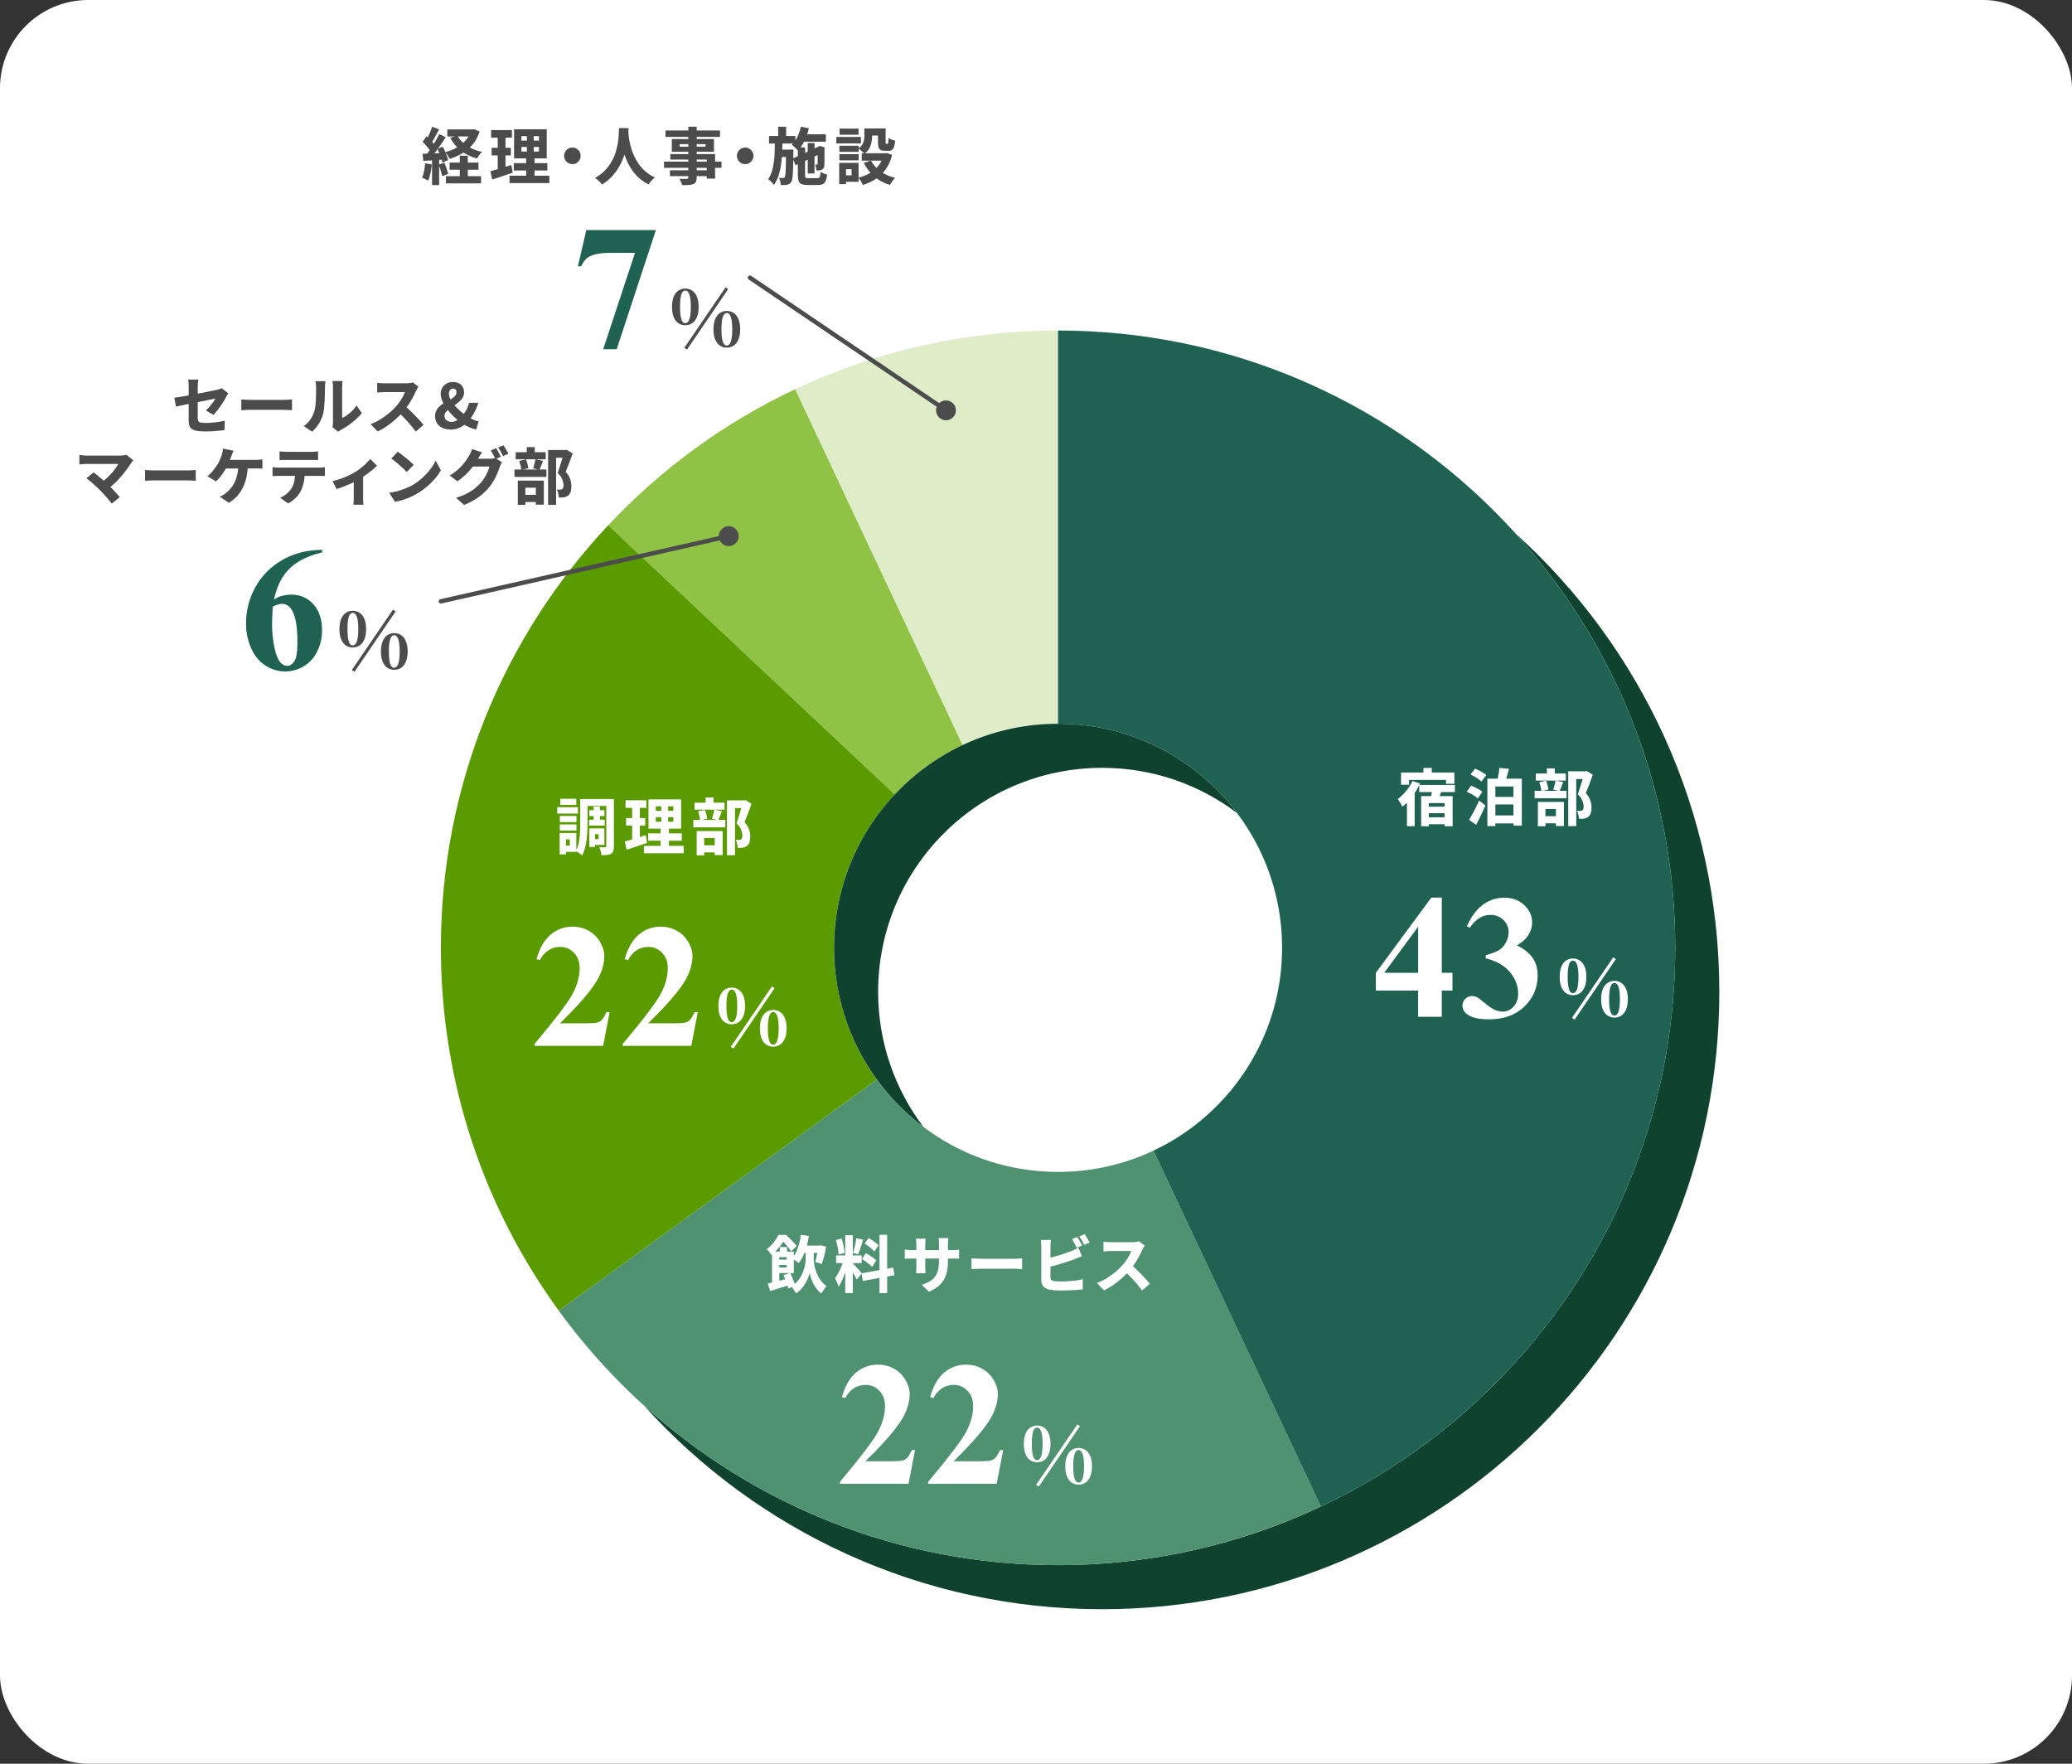 <?xml version="1.0" encoding="UTF-8"?><svg id="b" xmlns="http://www.w3.org/2000/svg" width="470" height="400" viewBox="0 0 470 400"><rect x="0" y="0" width="470" height="400" fill="#333333" stroke="none"/><defs><style>.d{fill:#599b00;}.d,.e,.f,.g,.h,.i,.j,.k{stroke-width:0px;}.e{fill:#4c4c4c;}.f{fill:#90c245;}.g{fill:#4e9272;}.h{fill:#deedc8;}.l{fill:none;stroke:#4c4c4c;stroke-linecap:round;stroke-miterlimit:10;}.i{fill:#fff;}.j{fill:#1f6252;}.k{fill:#0f432f;}</style></defs><g id="c"><rect class="i" width="470" height="400" rx="20" ry="20"/><path class="k" d="M343.87,121.09c22.46,24.83,36.13,57.75,36.13,93.87,0,77.32-62.68,140-140,140-36.12,0-69.03-13.68-93.87-36.13,25.62,28.33,62.66,46.13,103.87,46.13,77.32,0,140-62.68,140-140,0-41.2-17.8-78.25-46.13-103.87Z"/><path class="f" d="M180.39,88.26c-16.05,7.56-30.43,18.09-42.43,30.87l102.05,95.83-59.62-126.7Z"/><path class="h" d="M240,74.96c-21.32,0-41.53,4.78-59.62,13.3l59.62,126.7V74.96Z"/><path class="g" d="M126.74,297.25c25.45,34.97,66.7,57.71,113.26,57.71,21.32,0,41.53-4.78,59.62-13.3l-59.62-126.7-113.26,82.29Z"/><path class="d" d="M137.96,119.13c-23.53,25.05-37.95,58.75-37.95,95.83,0,30.76,9.93,59.19,26.74,82.29l113.26-82.29-102.05-95.83Z"/><path class="j" d="M380,214.96c0-77.32-62.68-140-140-140v140l59.62,126.7c47.5-22.39,80.38-70.7,80.38-126.7Z"/><circle class="i" cx="240" cy="214.96" r="50.82"/><path class="k" d="M199.19,224.96c0-28.07,22.75-50.82,50.82-50.82,11.48,0,22.07,3.81,30.58,10.24-9.28-12.29-24-20.24-40.58-20.24-28.07,0-50.82,22.75-50.82,50.82,0,16.58,7.95,31.31,20.24,40.58-6.42-8.51-10.24-19.1-10.24-30.58Z"/><line class="l" x1="214.68" y1="93.14" x2="170.12" y2="62.98"/><path class="e" d="M215.85,91.2c1.03.7,1.3,2.1.6,3.13s-2.1,1.3-3.13.6-1.3-2.1-.6-3.13c.7-1.03,2.1-1.3,3.13-.6Z"/><line class="l" x1="165.41" y1="121.56" x2="100.01" y2="136.38"/><path class="e" d="M164.8,119.39c1.21-.28,2.42.49,2.7,1.7s-.49,2.42-1.7,2.7c-1.21.28-2.42-.49-2.7-1.7s.49-2.42,1.7-2.7Z"/><path class="i" d="M359.84,221.54c0,2.97-1.42,4.16-3.04,4.16s-3.01-1.19-3.01-4.16,1.42-4.16,3.01-4.16,3.04,1.19,3.04,4.16ZM356.79,225.24c.67,0,1.26-.77,1.26-3.69s-.59-3.69-1.26-3.69-1.19.76-1.19,3.69.54,3.69,1.19,3.69ZM356.59,230.82l9.34-13.7.59.41-9.33,13.7-.61-.41ZM369.25,226.62c0,2.97-1.44,4.16-3.04,4.16s-3.02-1.19-3.02-4.16,1.42-4.16,3.02-4.16,3.04,1.19,3.04,4.16ZM366.21,230.31c.65,0,1.24-.77,1.24-3.69s-.59-3.69-1.24-3.69-1.21.76-1.21,3.69.54,3.69,1.21,3.69Z"/><path class="i" d="M312.09,220.62l12.58-17.05h2.38v17.05h2.42v4.04h-2.42v5.94h-5.37v-5.94h-9.59v-4.04ZM313.99,220.62h7.7v-10.45l-7.7,10.45Z"/><path class="i" d="M337.02,217.32v-.68c1.48-.43,2.51-.83,3.09-1.2.57-.37,1.07-.94,1.48-1.7.42-.76.62-1.53.62-2.31,0-1.08-.39-2.01-1.18-2.78-.79-.77-1.77-1.16-2.94-1.16-1.82,0-3.37.96-4.65,2.89l-.72-.25c.94-2.17,2.14-3.81,3.6-4.9s3.1-1.64,4.89-1.64,3.35.56,4.54,1.68c1.19,1.12,1.79,2.43,1.79,3.93,0,.98-.28,1.92-.83,2.82-.55.91-1.42,1.7-2.61,2.39,1.52.74,2.69,1.66,3.49,2.74.8,1.09,1.2,2.45,1.2,4.09,0,2.76-1,5.11-3,7.04-2,1.93-4.68,2.9-8.04,2.9-2.24,0-3.87-.37-4.9-1.11-.74-.52-1.11-1.19-1.11-2.01,0-.6.21-1.11.64-1.53.43-.42.92-.63,1.48-.63.43,0,.83.09,1.21.27.21.1.95.67,2.22,1.71s2.46,1.55,3.56,1.55c.96,0,1.79-.38,2.48-1.14.69-.76,1.04-1.73,1.04-2.9,0-1.78-.62-3.43-1.88-4.93s-3.08-2.54-5.49-3.12Z"/><path class="i" d="M320.39,177.13l1.72.57c-.3.66-.66,1.32-1.09,1.97-.43.65-.89,1.26-1.39,1.83-.5.57-1.01,1.06-1.52,1.48-.06-.14-.15-.32-.27-.55-.13-.22-.26-.45-.4-.68-.14-.23-.27-.41-.38-.54.45-.32.88-.69,1.29-1.13s.8-.9,1.16-1.41c.35-.5.65-1.02.88-1.55ZM317.8,175.2h12.11v2.56h-1.9v-.88h-8.39v1.09h-1.82v-2.77ZM319.14,180.14l1.64-1.64.11.06v8.81h-1.75v-7.22ZM321.93,178.02h8.09v1.62h-8.09v-1.62ZM322.36,180.56h7.15v6.83h-1.83v-5.26h-3.57v5.26h-1.75v-6.83ZM322.88,174.16h1.9v2.03h-1.9v-2.03ZM323.22,182.95h5.31v1.48h-5.31v-1.48ZM323.22,185.36h5.31v1.57h-5.31v-1.57ZM324.93,178.84l2.09.46c-.18.48-.35.94-.52,1.39-.17.45-.32.84-.46,1.16l-1.64-.45c.07-.24.14-.51.21-.81s.13-.6.19-.9c.06-.31.1-.59.13-.85Z"/><path class="i" d="M332.71,179.55l.99-1.37c.29.1.6.24.92.4.33.16.64.33.93.5.29.17.53.34.72.5l-1.06,1.51c-.17-.17-.39-.35-.67-.53-.28-.19-.58-.37-.9-.55-.32-.18-.63-.33-.93-.46ZM333.23,185.95c.22-.35.46-.77.72-1.25.26-.48.52-.98.8-1.53.28-.54.53-1.08.76-1.61l1.43,1.12c-.21.49-.42.98-.66,1.48-.23.5-.47,1-.71,1.48-.24.49-.48.96-.72,1.43l-1.62-1.13ZM333.56,175.66l1.04-1.34c.29.12.59.26.92.43.32.16.63.34.92.52.29.18.53.35.71.51l-1.12,1.48c-.17-.17-.39-.35-.66-.55-.28-.2-.57-.39-.89-.57-.32-.19-.62-.35-.91-.48ZM337.39,176.6h7.81v10.65h-1.9v-8.88h-4.1v8.99h-1.81v-10.77ZM338.3,180.73h5.71v1.72h-5.71v-1.72ZM338.3,184.93h5.71v1.81h-5.71v-1.81ZM340.1,174.16l2.2.2c-.16.62-.33,1.23-.51,1.82s-.35,1.09-.51,1.51l-1.74-.27c.08-.31.16-.65.24-1.03.07-.38.14-.76.2-1.15.06-.39.1-.75.12-1.08Z"/><path class="i" d="M348.1,179.35h7.25v1.68h-7.25v-1.68ZM348.38,175.43h6.8v1.6h-6.8v-1.6ZM348.86,181.87h5.89v5.46h-1.81v-3.86h-2.38v3.91h-1.71v-5.5ZM349.17,177.39l1.53-.32c.13.3.25.64.34,1.02.1.38.17.7.2.97l-1.61.38c-.02-.28-.07-.61-.16-.99-.09-.38-.19-.73-.3-1.05ZM349.5,185.11h4.24v1.61h-4.24v-1.61ZM350.88,174.26h1.81v2.18h-1.81v-2.18ZM352.86,177.03l1.72.36c-.15.38-.29.76-.43,1.12-.14.36-.26.67-.38.92l-1.44-.35c.07-.2.13-.41.2-.65.07-.24.13-.48.19-.73.06-.25.1-.47.14-.68ZM355.73,174.93h4.05v1.75h-2.23v10.68h-1.82v-12.43ZM359.3,174.93h.35l.29-.06,1.36.84c-.24.68-.5,1.4-.78,2.15-.28.75-.55,1.42-.8,2.01.36.41.64.81.82,1.19.18.38.31.75.37,1.09s.1.67.1.98c0,.54-.06.99-.19,1.34s-.32.62-.6.82c-.27.2-.6.32-.98.38-.16.02-.33.03-.51.03h-.58c0-.25-.05-.55-.12-.9-.07-.35-.18-.65-.33-.9.14,0,.27.02.39.02.12,0,.23,0,.33,0,.08,0,.17-.01.25-.04.08-.02.16-.05.24-.09.11-.07.19-.17.24-.32.05-.15.07-.34.07-.57,0-.37-.09-.8-.27-1.28-.18-.48-.53-.98-1.05-1.5.12-.34.25-.71.38-1.13.14-.42.27-.84.4-1.27.13-.43.25-.83.36-1.2.11-.37.19-.68.26-.91v-.66Z"/><path class="i" d="M238.29,327.47c0,2.97-1.42,4.16-3.04,4.16s-3.01-1.19-3.01-4.16,1.42-4.16,3.01-4.16,3.04,1.19,3.04,4.16ZM235.24,331.16c.67,0,1.26-.77,1.26-3.69s-.59-3.69-1.26-3.69-1.19.76-1.19,3.69.54,3.69,1.19,3.69ZM235.04,336.74l9.34-13.7.59.41-9.33,13.7-.61-.41ZM247.7,332.55c0,2.97-1.44,4.16-3.04,4.16s-3.02-1.19-3.02-4.16,1.42-4.16,3.02-4.16,3.04,1.19,3.04,4.16ZM244.66,336.24c.65,0,1.24-.77,1.24-3.69s-.59-3.69-1.24-3.69-1.21.76-1.21,3.69.54,3.69,1.21,3.69Z"/><path class="i" d="M206.11,336.52h-15.59v-.43c4.78-5.69,7.68-9.52,8.7-11.48,1.02-1.97,1.53-3.89,1.53-5.76,0-1.37-.42-2.5-1.27-3.41-.85-.9-1.88-1.36-3.11-1.36-2.01,0-3.56,1-4.67,3.01l-.72-.25c.7-2.5,1.77-4.35,3.2-5.55,1.43-1.2,3.09-1.8,4.96-1.8,1.34,0,2.56.31,3.67.94,1.11.62,1.97,1.48,2.6,2.57.62,1.09.94,2.11.94,3.06,0,1.73-.48,3.49-1.45,5.27-1.32,2.41-4.19,5.77-8.61,10.08h5.72c1.41,0,2.32-.06,2.74-.18.42-.12.77-.32,1.04-.6.27-.28.63-.87,1.07-1.77h.7l-1.48,7.66Z"/><path class="i" d="M226.11,336.52h-15.59v-.43c4.78-5.69,7.68-9.52,8.7-11.48,1.02-1.97,1.53-3.89,1.53-5.76,0-1.37-.42-2.5-1.27-3.41-.85-.9-1.88-1.36-3.11-1.36-2.01,0-3.56,1-4.67,3.01l-.72-.25c.7-2.5,1.77-4.35,3.2-5.55,1.43-1.2,3.09-1.8,4.96-1.8,1.34,0,2.56.31,3.67.94,1.11.62,1.97,1.48,2.6,2.57.62,1.09.94,2.11.94,3.06,0,1.73-.48,3.49-1.45,5.27-1.32,2.41-4.19,5.77-8.61,10.08h5.72c1.41,0,2.32-.06,2.74-.18.42-.12.77-.32,1.04-.6.27-.28.63-.87,1.07-1.77h.7l-1.48,7.66Z"/><path class="i" d="M176.57,280.07h.99v.34h.53v.49c-.21.35-.45.74-.73,1.16s-.62.85-1.02,1.28c-.39.43-.85.86-1.39,1.27-.07-.14-.17-.29-.29-.46-.12-.16-.25-.32-.39-.48s-.26-.28-.37-.36c.65-.47,1.2-.99,1.64-1.57.44-.58.78-1.13,1.02-1.67ZM174.14,291.1c.41-.08.89-.19,1.43-.33.54-.14,1.12-.28,1.72-.43.61-.15,1.21-.31,1.82-.48l.21,1.48c-.79.26-1.59.52-2.39.77-.8.25-1.54.49-2.22.7l-.57-1.71ZM175.12,283.86h1.65v7.77h-1.65v-7.77ZM176.14,283.86h3.93v4.86h-3.93v-1.26h2.31v-2.34h-2.31v-1.26ZM176.14,285.67h3.16v1.22h-3.16v-1.22ZM176.88,282.83h1.64v1.6h-1.64v-1.6ZM177.05,280.07h1.25c.27.24.56.51.85.81.3.3.59.6.87.89.28.29.51.56.7.81l-1.26,1.2c-.15-.22-.35-.49-.59-.8s-.5-.61-.77-.92c-.27-.3-.53-.56-.77-.78h-.28v-1.22ZM177.72,289.21l1.5-.52c.16.3.31.63.47.98.15.35.29.7.42,1.03.13.33.22.63.29.89l-1.61.63c-.05-.26-.13-.56-.25-.91s-.24-.7-.38-1.07-.28-.71-.43-1.03ZM183.68,283.15h.9v2.31c0,.29.03.63.08,1.04s.14.83.27,1.29c.13.46.31.92.52,1.39.22.47.49.91.82,1.34.33.42.72.81,1.18,1.16-.1.13-.23.3-.37.5-.14.2-.29.4-.43.61-.14.21-.26.39-.35.55-.32-.23-.61-.51-.87-.82-.26-.31-.49-.64-.7-.99-.21-.35-.38-.7-.52-1.06-.15-.35-.26-.69-.36-1.01-.09-.32-.15-.61-.18-.86-.06.31-.16.67-.32,1.08s-.37.84-.62,1.29c-.26.45-.56.88-.92,1.29s-.78.77-1.25,1.07c-.07-.14-.16-.31-.29-.51-.13-.2-.26-.4-.4-.59-.14-.19-.26-.34-.37-.46.53-.34.98-.72,1.36-1.15.37-.43.68-.88.93-1.35.25-.47.44-.94.58-1.41.14-.47.24-.9.3-1.32.06-.41.09-.77.09-1.06v-2.31h.94ZM181.67,280.05l1.81.27c-.2,1.23-.49,2.39-.87,3.46-.38,1.08-.86,1.97-1.43,2.68-.1-.09-.25-.21-.44-.34s-.38-.27-.58-.4c-.2-.13-.37-.23-.52-.29.55-.61.99-1.39,1.32-2.34.33-.95.57-1.96.71-3.04ZM181.63,282.49h4.4v1.67h-4.4v-1.67ZM185.57,282.49h.28l.28-.07,1.25.28c-.07.47-.15.94-.25,1.43-.1.49-.22.95-.34,1.38-.13.43-.26.82-.4,1.15l-1.47-.46c.09-.3.18-.64.27-1.03.08-.39.16-.79.24-1.21s.13-.82.15-1.19v-.28Z"/><path class="i" d="M191.4,285.64l1.01.5c-.11.48-.25.97-.4,1.49-.15.52-.32,1.03-.51,1.54s-.39.99-.6,1.45c-.21.46-.44.85-.67,1.19-.06-.2-.13-.41-.22-.64s-.19-.46-.3-.69c-.11-.23-.21-.43-.31-.61.28-.34.55-.75.81-1.25.26-.5.5-1.01.71-1.54.21-.53.38-1.01.49-1.45ZM189.61,281.23l1.29-.34c.12.34.23.7.32,1.1.09.4.17.78.24,1.15.07.37.11.71.13,1.02l-1.39.36c0-.3-.03-.64-.08-1.02-.06-.38-.13-.77-.22-1.18-.09-.4-.18-.77-.29-1.11ZM189.66,284.72h5.8v1.74h-5.8v-1.74ZM191.73,280.14h1.72v13.12h-1.72v-13.12ZM193.43,286.51c.08.07.2.17.34.33.14.15.3.32.47.51.17.19.34.38.51.57.17.19.32.36.45.52.13.15.22.27.28.34l-1.12,1.44c-.09-.2-.21-.43-.36-.7-.14-.27-.3-.55-.48-.83s-.34-.56-.5-.81c-.16-.26-.3-.47-.43-.65l.84-.71ZM194.24,280.81l1.55.34c-.12.38-.25.78-.37,1.18-.13.41-.25.79-.38,1.16s-.25.7-.37.99l-1.16-.32c.09-.31.19-.66.28-1.05s.18-.79.27-1.19c.08-.4.14-.77.18-1.11ZM195.42,288.78l7.2-1.29.28,1.72-7.18,1.3-.29-1.74ZM195.53,285.54l.87-1.33c.27.14.56.31.85.5.3.19.58.39.85.58.27.2.49.38.66.56l-.92,1.47c-.16-.17-.37-.36-.63-.57-.26-.21-.54-.43-.83-.64-.29-.21-.58-.4-.85-.57ZM196.14,282.01l.9-1.26c.26.16.53.34.82.53.28.2.56.39.81.59.26.2.46.39.61.57l-.97,1.4c-.14-.19-.33-.39-.57-.6-.24-.21-.5-.43-.78-.65-.28-.22-.55-.41-.81-.58ZM199.5,280.05h1.74v13.22h-1.74v-13.22Z"/><path class="i" d="M205.22,283.37c.09.02.21.04.36.06.15.02.32.04.53.06.2.02.42.03.65.03h9.16c.39,0,.71,0,.95-.03.24-.02.46-.05.68-.08v2.06c-.18-.02-.39-.03-.65-.04-.26,0-.58,0-.96,0h-9.17c-.24,0-.46,0-.64,0-.19,0-.35.01-.5.02s-.28.01-.4.01v-2.1ZM209.96,280.91c0,.15-.03.34-.05.57-.02.23-.03.49-.03.78v4.97c0,.21,0,.42.01.62,0,.2.02.37.03.52,0,.15.02.28.03.39h-2.17c.02-.11.03-.24.04-.39,0-.15.02-.32.03-.52,0-.2.01-.4.01-.62v-4.98c0-.21,0-.43-.03-.65-.02-.22-.04-.45-.07-.68h2.2ZM215.03,285.88c0,.85-.06,1.62-.19,2.32-.13.7-.35,1.34-.67,1.92s-.75,1.1-1.31,1.57c-.56.47-1.26.89-2.12,1.26l-1.65-1.55c.69-.24,1.28-.51,1.78-.79s.9-.63,1.21-1.05c.31-.42.54-.91.69-1.5.15-.58.22-1.29.22-2.12v-3.81c0-.29,0-.55-.02-.77-.01-.22-.04-.42-.06-.57h2.21c-.02.16-.04.35-.06.57-.02.22-.04.48-.04.77v3.75Z"/><path class="i" d="M220.36,285.39c.18,0,.41.02.69.04.28.02.57.03.86.04s.56.01.79.01h7.48c.33,0,.64-.01.94-.04.3-.03.55-.05.74-.06v2.45c-.17,0-.42-.03-.75-.05-.33-.02-.64-.04-.93-.04h-7.48c-.4,0-.82,0-1.26.03-.44.02-.8.04-1.08.06v-2.45Z"/><path class="i" d="M238.38,281.2c-.03.21-.05.47-.07.78-.02.3-.03.56-.03.76v6.97c0,.28.07.48.21.59.14.11.36.2.67.25.21.03.45.05.71.06.26,0,.54.01.84.01.36,0,.77,0,1.21-.03s.9-.05,1.36-.09c.46-.04.89-.1,1.29-.16.4-.07.75-.14,1.04-.21v2.27c-.45.07-.97.12-1.55.16s-1.18.07-1.79.09c-.6.02-1.16.03-1.69.03-.47,0-.91-.02-1.32-.05-.41-.03-.77-.07-1.08-.12-.63-.11-1.11-.35-1.46-.71s-.52-.85-.52-1.46v-7.6c0-.1,0-.25-.01-.43,0-.19-.02-.38-.04-.58-.01-.2-.03-.38-.05-.52h2.27ZM237.37,285.46c.46-.1.94-.22,1.44-.36s1.01-.28,1.51-.43c.5-.15.98-.31,1.44-.48.45-.16.86-.31,1.23-.45.25-.1.51-.22.77-.34s.54-.28.84-.46l.81,1.96c-.28.11-.58.23-.89.36-.31.13-.59.24-.82.34-.41.15-.88.31-1.4.49-.52.18-1.07.35-1.64.52-.57.17-1.14.33-1.7.48-.56.15-1.09.29-1.58.4v-2.03ZM244.36,280.54c.12.17.25.37.38.61.14.24.27.47.4.71.13.23.24.43.32.6l-1.23.53c-.15-.29-.32-.62-.51-.99s-.38-.69-.57-.96l1.2-.5ZM246.05,279.9c.12.18.25.39.39.62.14.24.28.47.41.7.13.23.24.42.32.58l-1.22.52c-.14-.29-.32-.62-.53-.99-.21-.37-.41-.68-.59-.94l1.22-.49Z"/><path class="i" d="M259.66,282.48c-.06.08-.14.22-.25.41-.11.19-.21.37-.28.52-.19.44-.42.93-.71,1.47-.28.54-.61,1.08-.97,1.63-.36.55-.74,1.06-1.16,1.53-.52.61-1.1,1.2-1.74,1.77-.63.57-1.3,1.11-2,1.6-.7.49-1.41.9-2.13,1.24l-1.61-1.67c.76-.28,1.49-.64,2.21-1.08s1.37-.92,1.98-1.42c.61-.5,1.12-.99,1.54-1.47.32-.35.61-.71.88-1.1s.5-.77.71-1.15c.21-.38.35-.73.45-1.04h-4.55c-.2,0-.41,0-.63.02s-.43.03-.63.04c-.2.01-.35.03-.46.04v-2.2c.15.02.33.04.55.05.22.01.44.03.65.04s.39.01.52.01h4.8c.34,0,.64-.02.92-.06.28-.04.49-.08.64-.13l1.26.94ZM256.48,286.77c.36.28.75.61,1.15.99.41.38.81.78,1.22,1.2.41.42.78.81,1.13,1.2s.63.71.85.98l-1.78,1.54c-.34-.49-.72-1-1.16-1.5-.44-.51-.9-1.02-1.39-1.53-.49-.51-.98-.99-1.48-1.43l1.46-1.44Z"/><path class="i" d="M169.01,228.14c0,2.97-1.42,4.16-3.04,4.16s-3.01-1.19-3.01-4.16,1.42-4.16,3.01-4.16,3.04,1.19,3.04,4.16ZM165.97,231.83c.67,0,1.26-.77,1.26-3.69s-.59-3.69-1.26-3.69-1.19.76-1.19,3.69.54,3.69,1.19,3.69ZM165.77,237.41l9.34-13.7.59.41-9.33,13.7-.61-.41ZM178.43,233.22c0,2.97-1.44,4.16-3.04,4.16s-3.02-1.19-3.02-4.16,1.42-4.16,3.02-4.16,3.04,1.19,3.04,4.16ZM175.39,236.91c.65,0,1.24-.77,1.24-3.69s-.59-3.69-1.24-3.69-1.21.76-1.21,3.69.54,3.69,1.21,3.69Z"/><path class="i" d="M136.84,237.19h-15.59v-.43c4.78-5.69,7.68-9.52,8.7-11.48,1.02-1.97,1.53-3.89,1.53-5.76,0-1.37-.42-2.5-1.27-3.41-.85-.9-1.88-1.36-3.11-1.36-2.01,0-3.56,1-4.67,3.01l-.72-.25c.7-2.5,1.77-4.35,3.2-5.55,1.43-1.2,3.09-1.8,4.96-1.8,1.34,0,2.56.31,3.67.94,1.11.62,1.97,1.48,2.6,2.57.62,1.09.94,2.11.94,3.06,0,1.73-.48,3.49-1.45,5.27-1.32,2.41-4.19,5.77-8.61,10.08h5.72c1.41,0,2.32-.06,2.74-.18.42-.12.77-.32,1.04-.6.27-.28.63-.87,1.07-1.77h.7l-1.48,7.66Z"/><path class="i" d="M156.84,237.19h-15.59v-.43c4.78-5.69,7.68-9.52,8.7-11.48,1.02-1.97,1.53-3.89,1.53-5.76,0-1.37-.42-2.5-1.27-3.41-.85-.9-1.88-1.36-3.11-1.36-2.01,0-3.56,1-4.67,3.01l-.72-.25c.7-2.5,1.77-4.35,3.2-5.55,1.43-1.2,3.09-1.8,4.96-1.8,1.34,0,2.56.31,3.67.94,1.11.62,1.97,1.48,2.6,2.57.62,1.09.94,2.11.94,3.06,0,1.73-.48,3.49-1.45,5.27-1.32,2.41-4.19,5.77-8.61,10.08h5.72c1.41,0,2.32-.06,2.74-.18.42-.12.77-.32,1.04-.6.27-.28.63-.87,1.07-1.77h.7l-1.48,7.66Z"/><path class="i" d="M126.4,183.06h4.7v1.46h-4.7v-1.46ZM126.95,188.93h1.44v4.83h-1.44v-4.83ZM126.99,185.05h3.77v1.39h-3.77v-1.39ZM126.99,186.97h3.77v1.39h-3.77v-1.39ZM127.08,181.16h3.64v1.39h-3.64v-1.39ZM127.85,188.93h2.88v4.27h-2.88v-1.44h1.4v-1.39h-1.4v-1.44ZM131.6,181.22h1.68v5.32c0,.56-.01,1.17-.04,1.83-.03.66-.09,1.33-.17,2-.09.68-.21,1.33-.38,1.96-.16.63-.38,1.2-.65,1.7-.09-.1-.23-.22-.41-.36-.18-.14-.37-.26-.55-.38-.19-.12-.35-.21-.48-.27.33-.6.56-1.27.7-2.02.14-.75.23-1.52.26-2.3.03-.78.05-1.5.05-2.16v-5.32ZM132.49,181.22h5.71v1.57h-5.71v-1.57ZM133.63,185.91h3.54v1.34h-3.54v-1.34ZM133.67,183.74h3.43v1.34h-3.43v-1.34ZM133.68,187.88h1.29v4.21h-1.29v-4.21ZM134.41,187.88h2.69v3.74h-2.69v-1.3h1.37v-1.13h-1.37v-1.3ZM134.65,182.91h1.43v3.78h-1.43v-3.78ZM137.53,181.22h1.72v10.71c0,.43-.04.78-.13,1.05-.09.27-.26.48-.51.63-.24.15-.54.24-.89.28-.35.04-.78.06-1.28.06-.02-.16-.05-.35-.1-.57s-.11-.44-.18-.66c-.07-.22-.14-.41-.22-.58.27.02.54.03.8.03h.55c.09,0,.16-.02.19-.06.03-.04.05-.1.05-.2v-10.7Z"/><path class="i" d="M141.72,190.83c.41-.1.88-.23,1.4-.38.52-.15,1.07-.31,1.65-.5.57-.18,1.14-.36,1.7-.54l.32,1.76c-.78.27-1.58.54-2.4.8-.82.27-1.57.51-2.25.74l-.42-1.89ZM141.89,181.5h4.72v1.72h-4.72v-1.72ZM142.01,185.53h4.35v1.71h-4.35v-1.71ZM143.39,182.18h1.76v8.58l-1.76.27v-8.85ZM146.07,191.84h9.03v1.68h-9.03v-1.68ZM147.03,189h7.62v1.67h-7.62v-1.67ZM147.1,181.31h7.41v6.61h-7.41v-6.61ZM148.76,182.88v1.01h3.98v-1.01h-3.98ZM148.76,185.33v1.04h3.98v-1.04h-3.98ZM150.01,181.96h1.55v5.25h.18v5.43h-1.9v-5.43h.17v-5.25Z"/><path class="i" d="M157.27,185.95h7.25v1.68h-7.25v-1.68ZM157.55,182.03h6.8v1.6h-6.8v-1.6ZM158.04,188.47h5.89v5.46h-1.81v-3.86h-2.38v3.91h-1.71v-5.5ZM158.35,183.99l1.53-.32c.13.3.25.64.34,1.02.1.38.17.7.2.97l-1.61.38c-.02-.28-.07-.61-.16-.99-.09-.38-.19-.73-.3-1.05ZM158.67,191.7h4.24v1.61h-4.24v-1.61ZM160.06,180.85h1.81v2.18h-1.81v-2.18ZM162.03,183.62l1.72.36c-.15.38-.29.76-.43,1.12-.14.36-.26.67-.38.92l-1.44-.35c.07-.2.13-.41.2-.65.07-.24.13-.48.19-.73.06-.25.1-.47.14-.68ZM164.9,181.52h4.05v1.75h-2.23v10.68h-1.82v-12.43ZM168.47,181.52h.35l.29-.06,1.36.84c-.24.68-.5,1.4-.78,2.15-.28.75-.55,1.42-.8,2.01.36.41.64.81.82,1.19.18.38.31.75.37,1.09s.1.67.1.98c0,.54-.06.99-.19,1.34s-.32.62-.6.82c-.27.2-.6.32-.98.38-.16.02-.33.03-.51.03h-.58c0-.25-.05-.55-.12-.9-.07-.35-.18-.65-.33-.9.14,0,.27.02.39.02.12,0,.23,0,.33,0,.08,0,.17-.01.25-.04.08-.02.16-.05.24-.09.11-.07.19-.17.24-.32.05-.15.07-.34.07-.57,0-.37-.09-.8-.27-1.28-.18-.48-.53-.98-1.05-1.5.12-.34.25-.71.38-1.13.14-.42.27-.84.4-1.27.13-.43.25-.83.36-1.2.11-.37.19-.68.26-.91v-.66Z"/><path class="e" d="M83.05,142.68c0,2.97-1.42,4.16-3.04,4.16s-3.01-1.19-3.01-4.16,1.42-4.16,3.01-4.16,3.04,1.19,3.04,4.16ZM80.01,146.37c.67,0,1.26-.77,1.26-3.69s-.59-3.69-1.26-3.69-1.19.76-1.19,3.69.54,3.69,1.19,3.69ZM79.81,151.95l9.34-13.7.59.41-9.33,13.7-.61-.41ZM92.47,147.75c0,2.97-1.44,4.16-3.04,4.16s-3.02-1.19-3.02-4.16,1.42-4.16,3.02-4.16,3.04,1.19,3.04,4.16ZM89.42,151.44c.65,0,1.24-.77,1.24-3.69s-.59-3.69-1.24-3.69-1.21.76-1.21,3.69.54,3.69,1.21,3.69Z"/><path class="j" d="M73.1,124.7v.55c-2.36.6-4.25,1.37-5.67,2.31-1.43.94-2.55,2.09-3.38,3.44-.83,1.35-1.47,3.02-1.92,5.01.57-.39,1.05-.64,1.43-.76.85-.26,1.7-.39,2.56-.39,1.98,0,3.63.72,4.95,2.16,1.32,1.44,1.98,3.4,1.98,5.89,0,1.75-.36,3.35-1.07,4.8-.72,1.46-1.73,2.58-3.05,3.38-1.32.79-2.72,1.19-4.22,1.19-1.63,0-3.13-.45-4.51-1.34-1.38-.89-2.46-2.2-3.23-3.92-.77-1.72-1.16-3.59-1.16-5.61,0-2.97.71-5.73,2.14-8.29s3.45-4.6,6.07-6.11c2.62-1.52,5.65-2.29,9.09-2.31ZM61.87,137.59c-.1,1.8-.16,3.11-.16,3.95,0,1.8.17,3.54.52,5.21.34,1.68.82,2.86,1.42,3.54.43.48.94.72,1.52.72s1.13-.35,1.6-1.04c.47-.7.7-2.11.7-4.25,0-3.59-.44-6.07-1.31-7.44-.56-.89-1.32-1.33-2.27-1.33-.52,0-1.2.21-2.03.64Z"/><path class="e" d="M51.8,89.2c-.07.1-.15.23-.24.38s-.18.3-.25.43c-.15.29-.34.62-.57.99-.23.37-.48.75-.75,1.14-.27.39-.54.75-.82,1.09-.28.34-.53.63-.76.86l-1.71-.99c.3-.27.59-.57.87-.9.28-.33.53-.66.76-.97s.4-.59.52-.83c-.14.02-.37.06-.7.13-.33.07-.72.15-1.17.25-.45.09-.95.19-1.48.29-.54.1-1.08.21-1.62.32-.55.11-1.07.22-1.58.32-.5.1-.96.2-1.37.29-.41.09-.75.16-1.01.22l-.38-2.03c.28-.04.64-.09,1.07-.15s.92-.14,1.46-.24c.54-.09,1.1-.2,1.68-.31.58-.11,1.16-.22,1.72-.33.56-.11,1.1-.21,1.6-.31.5-.1.94-.19,1.32-.27s.66-.14.85-.18c.21-.06.41-.11.59-.16s.34-.12.47-.2l1.5,1.16ZM42.8,95.31v-7.53c0-.16,0-.34-.01-.55s-.02-.42-.04-.62c-.02-.21-.04-.38-.07-.52h2.31c-.04.21-.07.49-.1.82-.03.33-.04.62-.04.88v6.99c0,.28.04.51.12.68s.24.29.48.36.61.1,1.11.1.98-.02,1.48-.06c.5-.04,1.01-.09,1.51-.17.5-.07.98-.16,1.44-.25l-.07,2.1c-.37.05-.8.1-1.29.15-.49.05-1,.09-1.52.12-.52.03-1.03.04-1.51.04-.83,0-1.5-.05-2.01-.15s-.89-.25-1.15-.46-.43-.47-.51-.79c-.08-.32-.13-.7-.13-1.13Z"/><path class="e" d="M54.74,90.6c.18,0,.41.02.69.04.28.02.57.03.86.04s.56.01.79.01h7.48c.33,0,.64-.01.94-.04.3-.03.55-.05.74-.06v2.45c-.17,0-.42-.03-.75-.05-.33-.02-.64-.04-.93-.04h-7.48c-.4,0-.82,0-1.26.03-.44.02-.8.04-1.08.06v-2.45Z"/><path class="e" d="M68.91,96.65c.62-.44,1.13-.96,1.52-1.56s.67-1.19.85-1.77c.1-.29.18-.66.24-1.11.06-.45.1-.93.13-1.44.03-.51.04-1.03.05-1.54,0-.51,0-.98,0-1.41,0-.3-.01-.56-.04-.77-.03-.21-.07-.41-.11-.59h2.28s0,.08-.03.22c-.02.14-.04.3-.06.5s-.03.4-.03.61c0,.43,0,.92-.01,1.46s-.03,1.1-.06,1.67c-.03.57-.07,1.11-.12,1.62s-.12.94-.22,1.29c-.21.8-.53,1.55-.96,2.23s-.94,1.3-1.55,1.84l-1.89-1.26ZM75.42,96.88c.04-.14.06-.31.08-.5.02-.19.03-.39.03-.6v-8.09c0-.34-.02-.63-.06-.88-.04-.25-.06-.38-.06-.39h2.3s-.02.14-.05.39-.05.55-.05.88v7.1c.37-.16.75-.38,1.14-.65s.77-.6,1.13-.97c.37-.37.71-.77,1.01-1.2l1.18,1.71c-.37.49-.83.97-1.38,1.46-.55.49-1.11.94-1.69,1.34-.58.4-1.14.74-1.66,1.01-.16.09-.29.18-.39.25-.1.07-.18.14-.26.18l-1.29-1.06Z"/><path class="e" d="M94.91,87.69c-.06.08-.14.22-.25.41-.11.19-.21.37-.28.52-.19.44-.42.93-.71,1.47-.28.54-.61,1.08-.97,1.63-.36.55-.74,1.06-1.16,1.53-.52.61-1.1,1.2-1.74,1.77-.63.57-1.3,1.11-2,1.6-.7.49-1.41.9-2.13,1.24l-1.61-1.67c.76-.28,1.49-.64,2.21-1.08s1.37-.92,1.98-1.42c.61-.5,1.12-.99,1.54-1.47.32-.35.61-.71.88-1.1s.5-.77.71-1.15c.21-.38.35-.73.45-1.04h-4.55c-.2,0-.41,0-.63.02s-.43.03-.63.04c-.2.01-.35.03-.46.04v-2.2c.15.02.33.04.55.05.22.01.44.03.65.04s.39.01.52.01h4.8c.34,0,.64-.02.92-.06.28-.04.49-.08.64-.13l1.26.94ZM91.73,91.98c.36.28.75.61,1.15.99.41.38.81.78,1.22,1.2.41.42.78.81,1.13,1.2s.63.71.85.98l-1.78,1.54c-.34-.49-.72-1-1.16-1.5-.44-.51-.9-1.02-1.39-1.53-.49-.51-.98-.99-1.48-1.43l1.46-1.44Z"/><path class="e" d="M102.13,97.4c-.74,0-1.37-.14-1.88-.41-.52-.28-.91-.64-1.17-1.09-.26-.45-.39-.94-.39-1.46,0-.57.11-1.05.34-1.45.23-.4.53-.74.9-1.03.37-.29.77-.55,1.18-.77.41-.22.8-.44,1.17-.66.37-.21.67-.45.9-.69.23-.25.35-.54.35-.88,0-.17-.03-.31-.08-.44s-.14-.22-.24-.29c-.1-.07-.24-.1-.41-.1-.27,0-.5.1-.69.31s-.28.5-.28.88c0,.41.13.85.38,1.32.25.47.59.95,1.01,1.42s.89.93,1.4,1.36,1.04.81,1.57,1.13c.43.26.85.48,1.25.66.41.18.78.29,1.13.35l-.55,1.85c-.51-.1-1.04-.27-1.59-.52-.55-.24-1.08-.54-1.62-.88-.64-.44-1.26-.94-1.84-1.49-.58-.56-1.1-1.13-1.55-1.73s-.81-1.2-1.07-1.8-.39-1.16-.39-1.67c0-.49.11-.93.34-1.34.23-.41.55-.73.97-.98s.91-.37,1.48-.37c.77,0,1.39.21,1.84.64s.68.99.68,1.69c0,.47-.11.88-.32,1.23-.21.35-.49.67-.83.96s-.69.55-1.07.8c-.38.25-.73.49-1.07.73s-.61.49-.83.76-.32.56-.32.88c0,.26.06.5.2.71s.32.37.55.48c.24.11.51.17.82.17.37,0,.74-.1,1.11-.29.37-.19.73-.45,1.07-.78.41-.41.77-.88,1.09-1.42.32-.54.56-1.15.74-1.83h2.07c-.22.79-.53,1.54-.92,2.25-.39.71-.87,1.38-1.44,2.02-.48.53-1.05.96-1.72,1.3-.67.33-1.44.5-2.3.5Z"/><path class="e" d="M30.24,104.4c-.1.12-.2.23-.29.33-.09.1-.16.2-.22.3-.28.45-.61.94-1,1.46s-.81,1.06-1.28,1.6c-.47.54-.96,1.05-1.47,1.53s-1.03.92-1.55,1.32l-1.54-1.44c.44-.3.86-.63,1.25-.99.4-.36.77-.74,1.11-1.12.34-.38.65-.76.92-1.13.28-.37.5-.72.68-1.04h-7.17c-.19,0-.39,0-.61.02-.22.01-.42.03-.62.05s-.34.04-.44.06v-2.18c.12.02.28.04.48.07s.41.05.62.06c.21.01.4.02.56.02h7.6c.6,0,1.07-.06,1.43-.17l1.53,1.26ZM22.64,111.13c-.21-.21-.44-.44-.69-.68s-.53-.48-.81-.73-.56-.49-.82-.7c-.26-.21-.5-.4-.71-.56l1.62-1.33c.2.15.42.33.68.53.26.21.53.43.81.67.28.24.57.49.87.74.29.26.58.52.85.78.32.29.64.61.97.96.33.35.65.69.96,1.02.31.33.58.64.81.92l-1.83,1.46c-.2-.27-.45-.59-.76-.95-.31-.36-.63-.73-.97-1.11s-.67-.72-.97-1.01Z"/><path class="e" d="M32.9,106.6c.18,0,.41.02.69.04.28.02.57.03.86.04s.56.01.79.01h7.48c.33,0,.64-.01.94-.04.3-.03.55-.05.74-.06v2.45c-.17,0-.42-.03-.75-.05-.33-.02-.64-.04-.93-.04h-7.48c-.4,0-.82,0-1.26.03-.44.02-.8.04-1.08.06v-2.45Z"/><path class="e" d="M52.99,102.2c-.09.18-.18.38-.27.61-.08.23-.16.42-.22.58-.08.23-.19.5-.31.81s-.25.6-.38.9c-.14.29-.26.56-.39.8-.19.36-.41.75-.67,1.15-.26.4-.54.79-.84,1.16s-.61.69-.92.97l-1.95-1.18c.25-.19.49-.4.72-.63s.45-.48.65-.74c.21-.26.39-.52.57-.77.17-.25.33-.48.47-.7.19-.32.35-.65.48-.99s.25-.65.34-.91c.08-.25.15-.51.21-.78.06-.27.09-.52.1-.74l2.39.48ZM56.21,105.42c-.02,1.03-.12,1.97-.31,2.83-.19.86-.46,1.65-.82,2.36-.35.71-.8,1.36-1.32,1.93s-1.14,1.07-1.83,1.5l-2.09-1.39c.27-.11.53-.24.77-.38s.44-.28.6-.43c.41-.32.79-.68,1.13-1.08.34-.4.64-.86.89-1.39.25-.52.45-1.11.59-1.76.15-.65.22-1.38.23-2.19h2.16ZM50.65,104.3h7.38c.18,0,.41,0,.7-.03.29-.02.56-.05.8-.08v2.11c-.28-.03-.56-.04-.84-.05-.28,0-.5,0-.66,0h-7.53l.15-1.95Z"/><path class="e" d="M61.8,105.95c.21.03.44.05.69.07.24.02.47.03.69.03h9.17c.15,0,.36,0,.64-.02.27-.01.51-.04.71-.08v2.02c-.19-.02-.4-.03-.65-.04-.25,0-.48,0-.69,0h-9.17c-.21,0-.44,0-.69.01-.26,0-.48.02-.68.04v-2.03ZM63.42,102.37c.23.03.49.05.78.07.28.02.54.03.78.03h5.61c.25,0,.51,0,.78-.03.27-.02.53-.04.78-.07v1.99c-.25-.02-.51-.03-.78-.04-.27,0-.53-.01-.79-.01h-5.61c-.23,0-.5,0-.78.01-.29,0-.55.02-.77.04v-1.99ZM69.12,107.04c0,.92-.08,1.75-.25,2.46-.17.72-.4,1.37-.69,1.95-.16.33-.38.66-.67.99-.29.34-.61.66-.97.96-.36.3-.76.56-1.19.78l-1.82-1.3c.49-.19.96-.46,1.41-.83.46-.36.82-.75,1.09-1.15.35-.53.6-1.12.73-1.76.13-.64.2-1.34.2-2.09h2.16Z"/><path class="e" d="M75.42,109.12c.62-.14,1.24-.32,1.87-.55.63-.22,1.22-.46,1.77-.72s1.01-.5,1.37-.72c.47-.27.92-.58,1.37-.94.45-.35.86-.71,1.24-1.08.38-.36.69-.7.93-1.01l1.53,1.51c-.27.3-.64.64-1.1,1.01-.46.38-.96.75-1.48,1.13-.53.37-1.05.71-1.56,1.02-.32.19-.69.38-1.11.59-.42.21-.86.4-1.32.59-.45.19-.9.37-1.35.54-.45.17-.86.31-1.25.42l-.91-1.81ZM80.26,108.36l2.11-.38v4.9c0,.17,0,.36,0,.57,0,.21.01.42.03.6.01.19.04.33.06.42h-2.3c.02-.09.03-.23.04-.42,0-.19.02-.39.03-.6s.01-.41.01-.57v-4.52Z"/><path class="e" d="M88.3,111.76c.72-.1,1.39-.24,2.02-.42.63-.18,1.22-.38,1.77-.61.55-.23,1.05-.47,1.51-.73.82-.49,1.57-1.03,2.24-1.65s1.26-1.25,1.77-1.92c.51-.67.91-1.32,1.21-1.97l1.2,2.18c-.36.64-.81,1.28-1.35,1.92-.54.63-1.14,1.23-1.81,1.8-.67.56-1.38,1.08-2.15,1.53-.48.28-.99.55-1.54.8s-1.13.47-1.73.67c-.6.19-1.22.34-1.84.44l-1.32-2.04ZM90.22,102.45c.24.17.53.38.85.62.33.25.67.51,1.01.79.35.28.68.56.99.83s.56.52.77.73l-1.58,1.62c-.19-.21-.42-.44-.71-.71s-.6-.55-.93-.85-.67-.57-.99-.83-.62-.48-.88-.64l1.47-1.57Z"/><path class="e" d="M109.34,102.58c-.19.27-.37.55-.54.85-.17.29-.3.52-.39.68-.33.57-.73,1.16-1.2,1.77-.48.61-1.01,1.2-1.6,1.76-.59.56-1.2,1.06-1.85,1.51l-1.75-1.29c.62-.38,1.16-.77,1.63-1.17.47-.4.88-.79,1.22-1.18.34-.39.63-.77.88-1.12.25-.35.46-.68.64-.98.12-.18.25-.42.38-.72s.24-.59.3-.85l2.27.74ZM113.86,104.82c-.08.14-.17.31-.26.5-.09.19-.17.39-.25.58-.12.4-.29.86-.5,1.38-.21.52-.48,1.06-.8,1.62-.32.56-.69,1.11-1.11,1.63-.68.82-1.47,1.56-2.36,2.21-.89.65-2,1.25-3.31,1.78l-1.83-1.62c.98-.3,1.82-.63,2.51-.99.69-.36,1.29-.75,1.79-1.17.5-.42.96-.85,1.36-1.29.31-.35.59-.74.86-1.19.27-.45.49-.89.68-1.33.19-.44.31-.82.38-1.13h-4.59l.7-1.76h3.88c.22,0,.46-.01.69-.04.24-.03.44-.07.61-.13l1.57.97ZM112.52,101.66c.12.17.25.37.39.61.14.24.27.47.39.71.13.23.24.43.33.6l-1.23.53c-.15-.29-.32-.62-.52-.99-.2-.37-.39-.69-.57-.96l1.22-.5ZM114.21,101.01c.12.18.25.38.39.62.14.23.28.46.41.69.13.23.24.43.32.59l-1.22.52c-.14-.29-.31-.62-.52-.99s-.41-.68-.6-.95l1.22-.49Z"/><path class="e" d="M116.7,106.48h7.25v1.68h-7.25v-1.68ZM116.98,102.56h6.8v1.6h-6.8v-1.6ZM117.47,109h5.89v5.46h-1.81v-3.86h-2.38v3.91h-1.71v-5.5ZM117.78,104.52l1.53-.32c.13.3.25.64.34,1.02.1.38.17.7.2.97l-1.61.38c-.02-.28-.07-.61-.16-.99-.09-.38-.19-.73-.3-1.05ZM118.1,112.24h4.24v1.61h-4.24v-1.61ZM119.49,101.39h1.81v2.18h-1.81v-2.18ZM121.46,104.16l1.72.36c-.15.38-.29.76-.43,1.12-.14.36-.26.67-.38.92l-1.44-.35c.07-.2.13-.41.2-.65.07-.24.13-.48.19-.73.06-.25.1-.47.14-.68ZM124.33,102.06h4.05v1.75h-2.23v10.68h-1.82v-12.43ZM127.9,102.06h.35l.29-.06,1.36.84c-.24.68-.5,1.4-.78,2.15-.28.75-.55,1.42-.8,2.01.36.41.64.81.82,1.19.18.38.31.75.37,1.09s.1.67.1.98c0,.54-.06.99-.19,1.34s-.32.62-.6.82c-.27.2-.6.32-.98.38-.16.02-.33.03-.51.03h-.58c0-.25-.05-.55-.12-.9-.07-.35-.18-.65-.33-.9.14,0,.27.02.39.02.12,0,.23,0,.33,0,.08,0,.17-.01.25-.04.08-.02.16-.05.24-.09.11-.07.19-.17.24-.32.05-.15.07-.34.07-.57,0-.37-.09-.8-.27-1.28-.18-.48-.53-.98-1.05-1.5.12-.34.25-.71.38-1.13.14-.42.27-.84.4-1.27.13-.43.25-.83.36-1.2.11-.37.19-.68.26-.91v-.66Z"/><path class="e" d="M158.48,69.6c0,2.97-1.42,4.16-3.04,4.16s-3.01-1.19-3.01-4.16,1.42-4.16,3.01-4.16,3.04,1.19,3.04,4.16ZM155.44,73.29c.67,0,1.26-.77,1.26-3.69s-.59-3.69-1.26-3.69-1.19.76-1.19,3.69.54,3.69,1.19,3.69ZM155.24,78.87l9.34-13.7.59.41-9.33,13.7-.61-.41ZM167.9,74.68c0,2.97-1.44,4.16-3.04,4.16s-3.02-1.19-3.02-4.16,1.42-4.16,3.02-4.16,3.04,1.19,3.04,4.16ZM164.86,78.37c.65,0,1.24-.77,1.24-3.69s-.59-3.69-1.24-3.69-1.21.76-1.21,3.69.54,3.69,1.21,3.69Z"/><path class="j" d="M136.83,79.2l7.21-21.86h-5.49c-2.15,0-3.76.28-4.84.84-.76.39-1.38,1.13-1.88,2.21h-.74l1.91-8.22h15.78l-8.89,27.03h-3.07Z"/><path class="e" d="M96.41,37.03l1.53.27c-.06.67-.16,1.34-.3,2-.14.66-.31,1.21-.51,1.66-.1-.07-.24-.14-.41-.22s-.35-.17-.52-.25-.33-.15-.46-.2c.2-.41.35-.91.46-1.49.11-.58.18-1.17.23-1.76ZM95.86,32.17l.88-1.27c.24.21.49.44.75.7.26.26.49.52.71.77.21.25.38.49.49.7l-.95,1.44c-.1-.22-.26-.47-.47-.75-.21-.27-.44-.55-.68-.83-.24-.28-.49-.53-.73-.76ZM95.86,34.88c.65-.02,1.44-.05,2.35-.08.91-.04,1.83-.07,2.77-.11v1.46c-.88.07-1.75.13-2.62.19-.87.06-1.65.11-2.34.16l-.15-1.61ZM99.62,30.42l1.5.69c-.35.53-.72,1.09-1.12,1.67-.4.58-.8,1.14-1.2,1.67-.4.53-.78.99-1.15,1.39l-1.06-.59c.26-.32.53-.68.81-1.08.28-.4.56-.82.83-1.25.27-.43.52-.86.76-1.29.24-.43.45-.84.64-1.21ZM98,28.75l1.61.59c-.2.35-.4.73-.6,1.11-.21.39-.41.75-.6,1.1-.2.35-.38.65-.56.91l-1.23-.53c.17-.29.34-.62.51-.98.17-.36.34-.74.5-1.13s.28-.74.38-1.07ZM98,35.73h1.61v6.24h-1.61v-6.24ZM99.23,33.79l1.2-.5c.19.31.36.65.52,1.02.16.37.31.72.43,1.06s.21.65.26.93l-1.3.57c-.04-.28-.11-.6-.23-.95-.12-.35-.25-.72-.41-1.09-.15-.37-.32-.72-.48-1.04ZM99.51,37.33l1.3-.42c.16.39.32.83.49,1.3.17.48.29.89.36,1.25l-1.36.48c-.07-.35-.17-.77-.33-1.26-.15-.49-.31-.93-.47-1.34ZM106.86,29.35h.35l.34-.06,1.25.53c-.36,1.11-.88,2.07-1.53,2.88-.66.81-1.43,1.48-2.32,2.02-.89.54-1.87.98-2.93,1.32-.11-.23-.27-.5-.46-.81-.2-.31-.38-.56-.56-.74.94-.23,1.81-.57,2.6-1.02.79-.45,1.47-.99,2.04-1.64s.98-1.37,1.25-2.18v-.29ZM101.15,39.95h7.97v1.64h-7.97v-1.64ZM101.47,29.35h5.94v1.6h-5.94v-1.6ZM101.99,36.87h6.55v1.62h-6.55v-1.62ZM103.74,30.74c.48.91,1.21,1.68,2.18,2.32.97.64,2.1,1.11,3.41,1.39-.19.18-.39.42-.62.72-.22.3-.4.56-.52.78-1.39-.38-2.59-.97-3.6-1.75-1.01-.78-1.83-1.76-2.46-2.93l1.61-.53ZM104.29,35.31h1.82v5.7h-1.82v-5.7Z"/><path class="e" d="M111.23,38.83c.41-.1.88-.23,1.4-.38.52-.15,1.07-.31,1.65-.5.57-.18,1.14-.36,1.7-.54l.32,1.76c-.78.27-1.58.54-2.4.8-.82.27-1.57.51-2.25.74l-.42-1.89ZM111.4,29.5h4.72v1.72h-4.72v-1.72ZM111.52,33.53h4.35v1.71h-4.35v-1.71ZM112.9,30.18h1.76v8.58l-1.76.27v-8.85ZM115.58,39.84h9.03v1.68h-9.03v-1.68ZM116.54,37h7.62v1.67h-7.62v-1.67ZM116.61,29.31h7.41v6.61h-7.41v-6.61ZM118.27,30.88v1.01h3.98v-1.01h-3.98ZM118.27,33.33v1.04h3.98v-1.04h-3.98ZM119.52,29.96h1.55v5.25h.18v5.43h-1.9v-5.43h.17v-5.25Z"/><path class="e" d="M129.84,33.47c.35,0,.66.08.94.25s.51.39.68.67.25.6.25.95c0,.34-.08.65-.25.94-.17.29-.39.52-.67.69-.28.17-.6.25-.95.25-.34,0-.65-.08-.94-.25-.29-.17-.52-.39-.69-.68s-.25-.6-.25-.94.08-.66.25-.95c.17-.28.39-.51.68-.68.28-.17.6-.25.94-.25Z"/><path class="e" d="M140.44,29.05h2.14c-.02.4-.05.91-.1,1.53-.05.62-.13,1.3-.25,2.06-.12.76-.31,1.54-.57,2.37s-.6,1.64-1.03,2.46c-.43.82-.98,1.61-1.65,2.36-.67.75-1.47,1.43-2.42,2.02-.16-.24-.38-.5-.67-.77-.28-.27-.59-.51-.92-.71.94-.53,1.73-1.14,2.35-1.81.62-.68,1.13-1.39,1.53-2.13s.69-1.48.9-2.23c.21-.74.36-1.45.45-2.11s.14-1.26.16-1.79c.02-.52.04-.94.06-1.25ZM142.51,29.44c0,.18.03.46.05.85s.08.84.17,1.37c.09.53.21,1.1.38,1.71.16.61.39,1.24.68,1.89.29.65.65,1.28,1.07,1.9.42.62.94,1.19,1.55,1.72s1.33.99,2.15,1.37c-.3.22-.58.48-.83.77-.26.29-.46.56-.59.81-.87-.43-1.62-.94-2.27-1.54s-1.19-1.24-1.65-1.94-.83-1.4-1.13-2.13c-.3-.72-.54-1.43-.71-2.12-.18-.69-.31-1.34-.4-1.94-.09-.6-.15-1.12-.19-1.56-.04-.44-.06-.77-.07-.98l1.79-.18Z"/><path class="e" d="M150.63,36.66h13.03v1.4h-13.03v-1.4ZM150.96,29.59h12.36v1.46h-12.36v-1.46ZM151.96,38.61h9.37v1.33h-9.37v-1.33ZM152.05,34.94h10.15v5.57h-1.89v-4.33h-8.26v-1.25ZM152.39,31.54h9.56v2.88h-9.56v-2.88ZM156.14,28.74h1.89v11.51c0,.43-.06.75-.17.97-.12.22-.32.39-.61.52-.28.11-.62.18-1.02.21-.4.03-.91.04-1.51.04-.05-.21-.13-.46-.25-.74-.12-.28-.24-.51-.36-.7.21,0,.42.02.65.02.23,0,.44,0,.62,0h.41c.13,0,.22-.04.27-.08.05-.05.08-.13.08-.25v-11.51ZM154.16,32.69v.57h5.89v-.57h-5.89Z"/><path class="e" d="M169.04,33.47c.35,0,.66.08.94.25s.51.39.68.67.25.6.25.95c0,.34-.08.65-.25.94-.17.29-.39.52-.67.69-.28.17-.6.25-.95.25-.34,0-.65-.08-.94-.25-.29-.17-.52-.39-.69-.68s-.25-.6-.25-.94.08-.66.25-.95c.17-.28.39-.51.68-.68.28-.17.6-.25.94-.25Z"/><path class="e" d="M175.76,31.89h1.75c-.02.98-.05,1.94-.1,2.88-.05.94-.13,1.85-.26,2.72-.13.87-.32,1.68-.57,2.43-.26.75-.6,1.43-1.03,2.02-.15-.21-.35-.45-.6-.71s-.49-.46-.71-.59c.36-.51.65-1.1.85-1.75s.35-1.36.45-2.11c.1-.75.16-1.54.18-2.37.02-.83.04-1.67.05-2.53ZM174.44,30.84h5.98v1.71h-5.98v-1.71ZM176.53,28.75h1.78v2.63h-1.78v-2.63ZM178.29,33.93h1.67v.69c0,1.12-.02,2.07-.04,2.86-.02.78-.05,1.43-.08,1.95-.04.51-.08.92-.14,1.2-.06.29-.13.5-.21.63-.13.21-.27.35-.41.43s-.32.15-.52.2c-.18.04-.39.06-.64.07-.25,0-.52.01-.81.01,0-.25-.05-.53-.13-.85-.08-.31-.18-.58-.3-.79.2.02.38.03.54.04.16,0,.3,0,.4,0,.08,0,.16-.01.22-.04.06-.03.12-.09.18-.18.06-.1.12-.35.15-.74.04-.39.07-1,.09-1.83.02-.83.04-1.93.05-3.31v-.34ZM176.67,33.93h2.21v1.68h-2.21v-1.68ZM181.66,28.73l1.82.36c-.24,1-.57,1.95-.99,2.84-.42.9-.92,1.64-1.48,2.23-.09-.12-.23-.26-.4-.43-.17-.16-.35-.33-.52-.5s-.33-.3-.47-.39c.49-.48.91-1.08,1.26-1.81.35-.73.61-1.5.78-2.3ZM179.83,35.95l6.1-2.81.63,1.51-6.09,2.83-.64-1.53ZM180.98,33.43h1.64v6.29c0,.3.04.49.13.57.09.08.3.12.64.12h2c.18,0,.31-.04.41-.11.1-.07.17-.21.22-.42.05-.21.08-.51.1-.91.19.13.42.25.71.37.29.12.55.2.78.26-.06.6-.16,1.07-.31,1.41-.15.34-.36.58-.64.73-.28.14-.66.22-1.13.22h-2.34c-.58,0-1.03-.07-1.35-.2-.32-.13-.55-.36-.67-.69s-.19-.77-.19-1.34v-6.29ZM181.58,30.46h5.75v1.68h-5.75v-1.68ZM183.22,32.44h1.54v6.9h-1.54v-6.9ZM185.46,33.46h-.11l.31-.21.28-.18,1.15.39-.07.24v1.37c0,.42,0,.78,0,1.1s0,.59-.01.8c0,.22-.01.39-.02.5,0,.26-.06.47-.16.64-.1.16-.24.29-.43.38-.18.08-.37.14-.59.15-.21.02-.42.03-.6.03-.02-.21-.06-.44-.11-.7-.06-.26-.13-.48-.22-.64.07,0,.15.01.22.01h.18s.08-.01.11-.04c.03-.02.05-.07.06-.15,0-.04.02-.14.02-.31,0-.17,0-.41,0-.72v-2.66Z"/><path class="e" d="M189.71,31.06h5.57v1.46h-5.57v-1.46ZM190.36,36.93h1.55v4.83h-1.55v-4.83ZM190.4,33.05h4.38v1.39h-4.38v-1.39ZM190.4,34.97h4.38v1.39h-4.38v-1.39ZM190.44,29.16h4.31v1.39h-4.31v-1.39ZM191.25,36.93h3.5v4.3h-3.5v-1.46h1.92v-1.39h-1.92v-1.46ZM196.07,29.13h1.76v1.71c0,.44-.05.91-.14,1.4-.09.5-.26.97-.51,1.43-.25.46-.61.85-1.1,1.19-.08-.11-.21-.25-.39-.4s-.36-.31-.54-.46c-.18-.15-.33-.26-.46-.32.41-.28.72-.58.92-.91s.33-.66.38-1c.05-.34.08-.67.08-.97v-1.67ZM200.48,34.76h.34l.32-.06,1.22.43c-.23.94-.56,1.78-.97,2.51-.42.73-.91,1.37-1.47,1.93-.56.55-1.2,1.02-1.9,1.41s-1.48.71-2.32.96c-.06-.16-.14-.34-.25-.55-.11-.21-.23-.41-.36-.6s-.25-.35-.37-.48c.73-.19,1.4-.43,2.03-.74.63-.31,1.19-.68,1.69-1.13.5-.44.92-.95,1.27-1.52s.61-1.2.78-1.89v-.28ZM195.47,34.76h5.74v1.67h-5.74v-1.67ZM197.57,36.42c.48.93,1.19,1.74,2.14,2.43s2.07,1.18,3.36,1.49c-.14.12-.29.28-.44.47-.15.19-.3.39-.43.59s-.25.38-.33.54c-1.38-.41-2.56-1.04-3.54-1.89-.98-.85-1.78-1.88-2.39-3.11l1.64-.52ZM196.77,29.13h3.33v1.62h-3.33v-1.62ZM199.15,29.13h1.74v3.05c0,.2,0,.32.03.37.02.05.06.08.13.08h.25c.06,0,.1-.03.13-.09s.05-.19.07-.39c.02-.2.03-.49.04-.88.17.13.4.26.71.38.3.12.57.21.81.27-.06.59-.15,1.05-.27,1.39-.12.34-.28.57-.49.7-.21.13-.47.2-.8.2h-.78c-.4,0-.72-.06-.95-.18s-.39-.33-.48-.62c-.09-.29-.13-.69-.13-1.19v-3.08Z"/></g></svg>